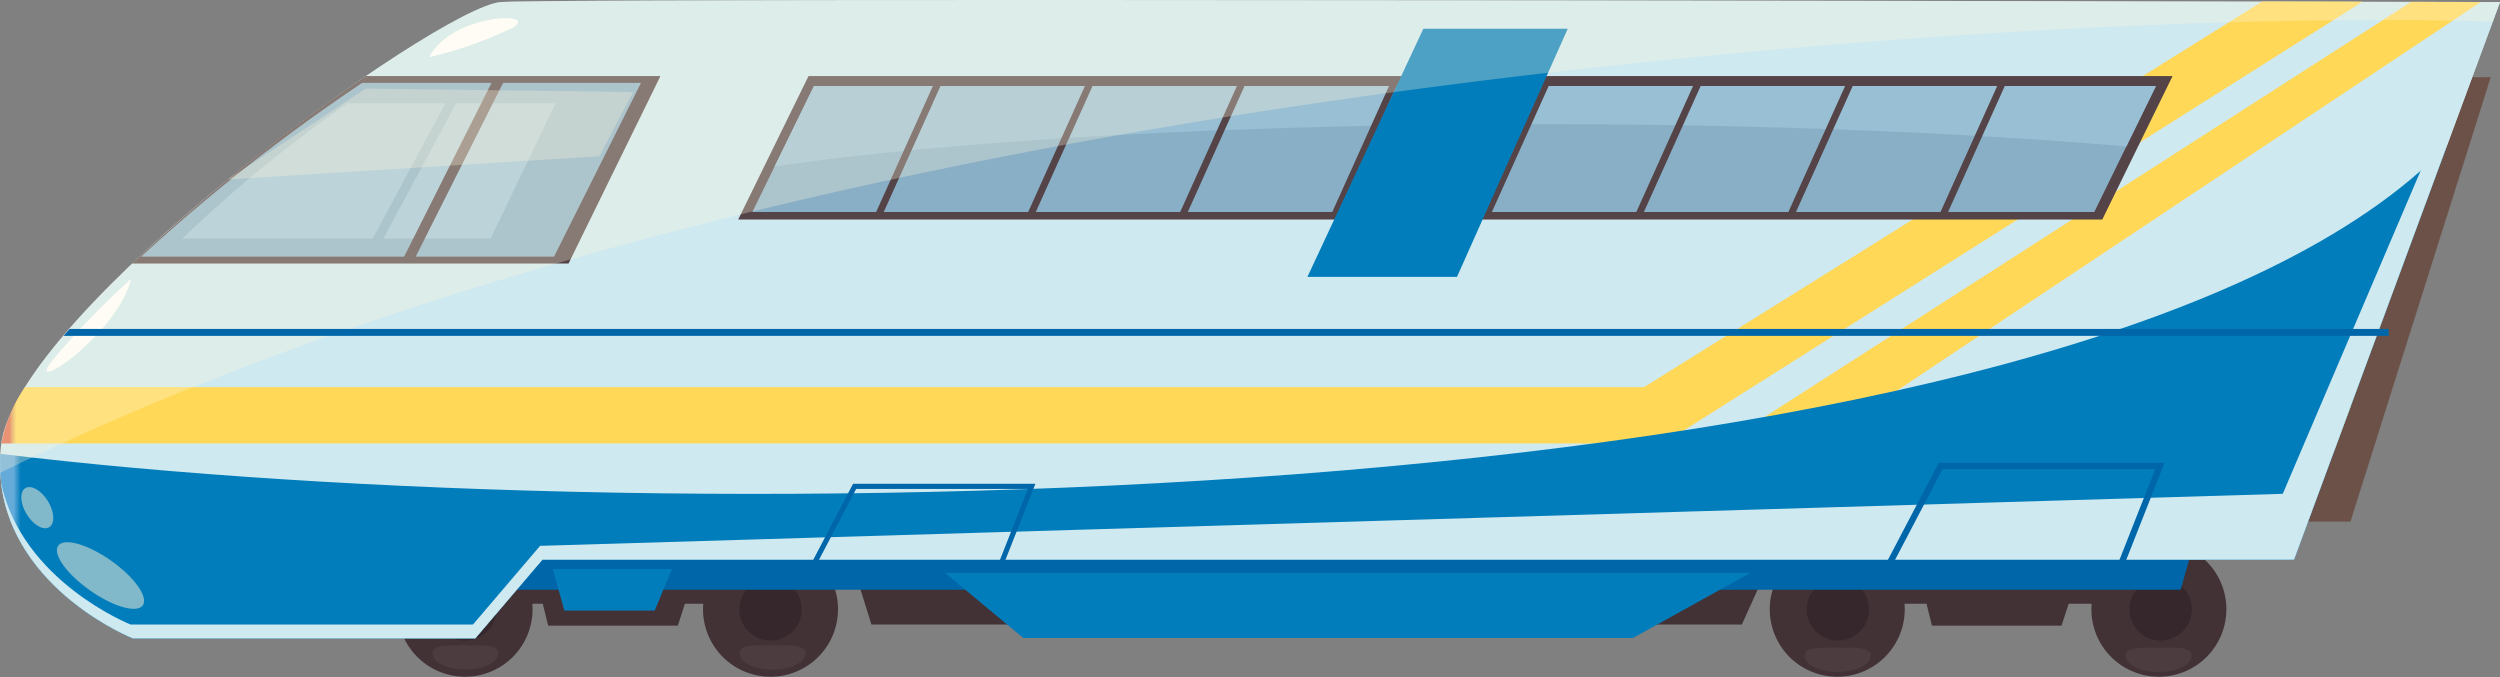 <svg xmlns="http://www.w3.org/2000/svg" xmlns:xlink="http://www.w3.org/1999/xlink" id="Group_1019" data-name="Group 1019" width="202.812" height="54.935" viewBox="0 0 202.812 54.935"><rect x="0" y="0" width="202.812" height="54.935" fill="#808080" stroke="none"/><defs><clipPath id="clip-path"><rect id="Rectangle_334" data-name="Rectangle 334" width="202.812" height="54.935" fill="none"></rect></clipPath><clipPath id="clip-path-3"><rect id="Rectangle_313" data-name="Rectangle 313" width="5.351" height="1.972" fill="none"></rect></clipPath><clipPath id="clip-path-7"><path id="Path_2184" data-name="Path 2184" d="M82.384,0C59.6,0,42.252.046,40.623.167,35.554.542,1.2,25.321.075,36.209A14.025,14.025,0,0,0,0,37.613V37.7C.036,47.527,10.775,51.79,10.775,51.79H38.558L44,45.407h142.1L202.812.167S135.471.006,87.54,0Z" fill="none"></path></clipPath><linearGradient id="linear-gradient" y1="1.061" x2="0.003" y2="1.061" gradientUnits="objectBoundingBox"><stop offset="0" stop-color="#90d3f5"></stop><stop offset="1" stop-color="#cfe9f0"></stop></linearGradient><clipPath id="clip-path-8"><path id="Path_2185" data-name="Path 2185" d="M247.088,36.517H297.37l1.3-3.52H260.04L309.182.28l-5.63-.013Z" transform="translate(-247.088 -0.267)" fill="none"></path></clipPath><linearGradient id="linear-gradient-2" x1="-2.241" y1="1.511" x2="-2.232" y2="1.511" gradientUnits="objectBoundingBox"><stop offset="0" stop-color="#df6848"></stop><stop offset="0.474" stop-color="#e2a956"></stop><stop offset="1" stop-color="#ffd858"></stop></linearGradient><clipPath id="clip-path-9"><path id="Path_2186" data-name="Path 2186" d="M133.456,31.505H2.11A11.965,11.965,0,0,0,.2,36.074H135.009L191.751.231c-1.536,0-6.417-.007-8.147-.01Z" transform="translate(-0.198 -0.221)" fill="none"></path></clipPath><linearGradient id="linear-gradient-3" x1="-0.001" y1="1.529" x2="0.002" y2="1.529" xlink:href="#linear-gradient-2"></linearGradient><clipPath id="clip-path-11"><path id="Path_2189" data-name="Path 2189" d="M79.636,81.963l.938,3.379H87.9L89.3,81.963Z" transform="translate(-79.636 -81.963)" fill="none"></path></clipPath><linearGradient id="linear-gradient-4" x1="-4.639" y1="2.598" x2="-4.581" y2="2.598" gradientUnits="objectBoundingBox"><stop offset="0" stop-color="#65abda"></stop><stop offset="1" stop-color="#027dbb"></stop></linearGradient><clipPath id="clip-path-12"><path id="Path_2190" data-name="Path 2190" d="M136.137,82.525l6.343,5.28h49.468l9.512-5.28Z" transform="translate(-136.137 -82.525)" fill="none"></path></clipPath><linearGradient id="linear-gradient-5" x1="-1.174" y1="1.602" x2="-1.165" y2="1.602" xlink:href="#linear-gradient-4"></linearGradient><clipPath id="clip-path-14"><path id="Path_2195" data-name="Path 2195" d="M.04,45.968c-.63,10.449,10.742,14.97,10.742,14.97H38.564l5.444-6.382h142.1l12.414-33.614C169.567,51.321,54.448,52.568.04,45.968" transform="translate(-0.015 -20.942)" fill="none"></path></clipPath><linearGradient id="linear-gradient-6" x1="0.003" y1="1.079" x2="0.006" y2="1.079" xlink:href="#linear-gradient-4"></linearGradient><clipPath id="clip-path-15"><path id="Path_2196" data-name="Path 2196" d="M185.257,40.189,43.884,44.409,38.44,50.791H10.657S1.831,47.282.159,39.3c1.024,8.779,10.686,12.615,10.686,12.615H38.627l5.444-6.382h142.1L202.882.295l-.6,0Z" transform="translate(-0.159 -0.293)" fill="none"></path></clipPath><linearGradient id="linear-gradient-7" y1="1.061" x2="0.002" y2="1.061" xlink:href="#linear-gradient"></linearGradient><clipPath id="clip-path-17"><rect id="Rectangle_327" data-name="Rectangle 327" width="7.075" height="5.405" fill="none"></rect></clipPath><clipPath id="clip-path-18"><rect id="Rectangle_328" data-name="Rectangle 328" width="2.595" height="3.341" fill="none"></rect></clipPath><clipPath id="clip-path-19"><path id="Path_2211" data-name="Path 2211" d="M197.744,4.136l-9.406,20.133h12.134l8.985-20.133Z" transform="translate(-188.338 -4.136)" fill="none"></path></clipPath><linearGradient id="linear-gradient-8" x1="-5.022" y1="2.613" x2="-4.996" y2="2.613" xlink:href="#linear-gradient-4"></linearGradient><clipPath id="clip-path-21"><rect id="Rectangle_331" data-name="Rectangle 331" width="202.809" height="38.358" fill="none"></rect></clipPath><clipPath id="clip-path-22"><rect id="Rectangle_332" data-name="Rectangle 332" width="32.877" height="7.371" fill="none"></rect></clipPath></defs><g id="Group_657" data-name="Group 657" transform="translate(0 0)"><g id="Group_656" data-name="Group 656" clip-path="url(#clip-path)"><path id="Path_2159" data-name="Path 2159" d="M344.183,11.123h-7.462l-11.384,36.05H332.8Z" transform="translate(-142.121 -4.859)" fill="#6b5147"></path><rect id="Rectangle_302" data-name="Rectangle 302" width="1.502" height="2.534" transform="translate(67.656 43.531)" fill="#423236"></rect><rect id="Rectangle_303" data-name="Rectangle 303" width="4.881" height="2.534" transform="translate(75.915 43.531)" fill="#423236"></rect><rect id="Rectangle_304" data-name="Rectangle 304" width="18.115" height="0.526" transform="translate(61.447 45.078)" fill="#423236"></rect><g id="Group_619" data-name="Group 619" transform="translate(0 0)"><g id="Group_618" data-name="Group 618" clip-path="url(#clip-path)"><path id="Path_2160" data-name="Path 2160" d="M227.554,84.19a1.408,1.408,0,1,0,1.408-1.408,1.408,1.408,0,0,0-1.408,1.408" transform="translate(-99.405 -36.163)" fill="#423236"></path><rect id="Rectangle_305" data-name="Rectangle 305" width="1.317" height="9.115" transform="translate(128.898 38.776)" fill="#423236"></rect><rect id="Rectangle_306" data-name="Rectangle 306" width="9.115" height="1.317" transform="translate(120.802 47.368)" fill="#423236"></rect><path id="Path_2161" data-name="Path 2161" d="M200.013,83.879c0-1.107-.393-2-.877-2s-.877.9-.877,2,.393,2,.877,2,.877-.9.877-2" transform="translate(-86.608 -35.767)" fill="#423236"></path><path id="Path_2162" data-name="Path 2162" d="M214.656,83.879c0-1.107-.393-2-.877-2s-.877.9-.877,2,.393,2,.877,2,.877-.9.877-2" transform="translate(-93.005 -35.767)" fill="#423236"></path><rect id="Rectangle_307" data-name="Rectangle 307" width="0.396" height="3.378" transform="translate(119.019 43.647)" fill="#423236"></rect><rect id="Rectangle_308" data-name="Rectangle 308" width="0.396" height="3.378" transform="translate(113.952 43.647)" fill="#423236"></rect><rect id="Rectangle_309" data-name="Rectangle 309" width="0.651" height="5.095" transform="translate(120.265 45.536)" fill="#423236"></rect><rect id="Rectangle_310" data-name="Rectangle 310" width="0.65" height="5.095" transform="translate(112.396 45.536)" fill="#423236"></rect><rect id="Rectangle_311" data-name="Rectangle 311" width="7.926" height="4.265" transform="translate(112.707 45.88)" fill="#423236"></rect><path id="Path_2163" data-name="Path 2163" d="M300.85,76.8H287.8l1.589,5.725h9.367Z" transform="translate(-125.725 -33.548)" fill="#423236"></path><path id="Path_2164" data-name="Path 2164" d="M278.35,76.8H265.3l1.589,5.725h9.367Z" transform="translate(-115.896 -33.548)" fill="#423236"></path><path id="Path_2165" data-name="Path 2165" d="M289.778,77.3H275.136l1.784,7.226h10.512Z" transform="translate(-120.191 -33.767)" fill="#423236"></path><path id="Path_2166" data-name="Path 2166" d="M101.517,76.8H88.47l1.589,5.725h9.367Z" transform="translate(-38.648 -33.548)" fill="#423236"></path><path id="Path_2167" data-name="Path 2167" d="M79.017,76.8H65.97l1.589,5.725h9.367Z" transform="translate(-28.819 -33.548)" fill="#423236"></path><path id="Path_2168" data-name="Path 2168" d="M205.666,74.629H55.151L53.8,77.071H204.138Z" transform="translate(-23.503 -32.601)" fill="#423236"></path><rect id="Rectangle_312" data-name="Rectangle 312" width="155.384" height="2.253" transform="translate(28.845 40.479)" fill="#423236"></rect><path id="Path_2169" data-name="Path 2169" d="M90.445,77.3H75.8l1.784,7.226H88.1Z" transform="translate(-33.114 -33.767)" fill="#423236"></path><path id="Path_2170" data-name="Path 2170" d="M101.273,83.536a5.475,5.475,0,1,0,5.476-5.493,5.484,5.484,0,0,0-5.476,5.493" transform="translate(-44.24 -34.093)" fill="#423236"></path><path id="Path_2171" data-name="Path 2171" d="M106.5,85.826a2.532,2.532,0,1,0,2.532-2.54,2.536,2.536,0,0,0-2.532,2.54" transform="translate(-46.524 -36.383)" fill="#35272b"></path><path id="Path_2172" data-name="Path 2172" d="M254.94,83.536a5.475,5.475,0,1,0,5.476-5.493,5.483,5.483,0,0,0-5.476,5.493" transform="translate(-111.369 -34.093)" fill="#423236"></path><path id="Path_2173" data-name="Path 2173" d="M301.273,83.536a5.475,5.475,0,1,0,5.476-5.493,5.484,5.484,0,0,0-5.476,5.493" transform="translate(-131.609 -34.093)" fill="#423236"></path><path id="Path_2174" data-name="Path 2174" d="M57.273,83.536a5.475,5.475,0,1,0,5.476-5.493,5.484,5.484,0,0,0-5.476,5.493" transform="translate(-25.019 -34.093)" fill="#423236"></path><g id="Group_608" data-name="Group 608" transform="translate(146.402 52.539)" opacity="0.4"><g id="Group_607" data-name="Group 607" transform="translate(0)"><g id="Group_606" data-name="Group 606" clip-path="url(#clip-path-3)"><path id="Path_2175" data-name="Path 2175" d="M265.318,93.951c0-.725-1.2-.657-2.676-.657s-2.675-.069-2.675.657,1.2,1.314,2.675,1.314,2.676-.589,2.676-1.314" transform="translate(-259.967 -93.293)" fill="#5b494e"></path></g></g></g><g id="Group_611" data-name="Group 611" transform="translate(172.449 52.539)" opacity="0.4"><g id="Group_610" data-name="Group 610" transform="translate(0)"><g id="Group_609" data-name="Group 609" clip-path="url(#clip-path-3)"><path id="Path_2176" data-name="Path 2176" d="M311.568,93.951c0-.725-1.2-.657-2.676-.657s-2.675-.069-2.675.657,1.2,1.314,2.675,1.314,2.676-.589,2.676-1.314" transform="translate(-306.217 -93.293)" fill="#5b494e"></path></g></g></g><g id="Group_614" data-name="Group 614" transform="translate(35.085 52.351)" opacity="0.4"><g id="Group_613" data-name="Group 613" transform="translate(0)"><g id="Group_612" data-name="Group 612" clip-path="url(#clip-path-3)"><path id="Path_2177" data-name="Path 2177" d="M67.652,93.618c0-.725-1.2-.657-2.676-.657s-2.675-.069-2.675.657,1.2,1.314,2.675,1.314,2.676-.589,2.676-1.314" transform="translate(-62.301 -92.96)" fill="#5b494e"></path></g></g></g><g id="Group_617" data-name="Group 617" transform="translate(60.005 52.351)" opacity="0.4"><g id="Group_616" data-name="Group 616" transform="translate(0)"><g id="Group_615" data-name="Group 615" clip-path="url(#clip-path-3)"><path id="Path_2178" data-name="Path 2178" d="M111.9,93.618c0-.725-1.2-.657-2.676-.657s-2.675-.069-2.675.657,1.2,1.314,2.675,1.314,2.676-.589,2.676-1.314" transform="translate(-106.551 -92.96)" fill="#5b494e"></path></g></g></g><path id="Path_2179" data-name="Path 2179" d="M62.5,85.826a2.532,2.532,0,1,0,2.532-2.54,2.536,2.536,0,0,0-2.532,2.54" transform="translate(-27.303 -36.383)" fill="#35272b"></path><path id="Path_2180" data-name="Path 2180" d="M260.25,85.826a2.532,2.532,0,1,0,2.532-2.54,2.536,2.536,0,0,0-2.532,2.54" transform="translate(-113.688 -36.383)" fill="#35272b"></path><path id="Path_2181" data-name="Path 2181" d="M306.75,85.826a2.532,2.532,0,1,0,2.532-2.54,2.536,2.536,0,0,0-2.532,2.54" transform="translate(-134.001 -36.383)" fill="#35272b"></path><path id="Path_2182" data-name="Path 2182" d="M198.49,70.3H119.4l3.456,11.075h70.61Z" transform="translate(-52.161 -30.709)" fill="#423236"></path><path id="Path_2183" data-name="Path 2183" d="M208.069,74.3H67.467V80.3H206.38Z" transform="translate(-29.473 -32.456)" fill="#06a"></path></g></g><g id="Group_621" data-name="Group 621"><g id="Group_620" data-name="Group 620" clip-path="url(#clip-path-7)"><rect id="Rectangle_318" data-name="Rectangle 318" width="202.812" height="51.79" transform="translate(0 0)" fill="url(#linear-gradient)"></rect></g></g><g id="Group_623" data-name="Group 623" transform="translate(139.15 0.15)"><g id="Group_622" data-name="Group 622" clip-path="url(#clip-path-8)"><rect id="Rectangle_319" data-name="Rectangle 319" width="62.094" height="36.25" transform="translate(0 0)" fill="url(#linear-gradient-2)"></rect></g></g><g id="Group_625" data-name="Group 625" transform="translate(0.112 0.124)"><g id="Group_624" data-name="Group 624" clip-path="url(#clip-path-9)"><rect id="Rectangle_320" data-name="Rectangle 320" width="191.553" height="35.853" transform="translate(0 0)" fill="url(#linear-gradient-3)"></rect></g></g><g id="Group_627" data-name="Group 627" transform="translate(0 0)"><g id="Group_626" data-name="Group 626" clip-path="url(#clip-path)"><path id="Path_2187" data-name="Path 2187" d="M54.441,26.167l7.453-15.205H38A158.525,158.525,0,0,0,19.041,26.167Z" transform="translate(-8.318 -4.789)" fill="#544447"></path><path id="Path_2188" data-name="Path 2188" d="M112.043,10.962,106.337,22.6H217L222.7,10.962Z" transform="translate(-46.453 -4.789)" fill="#544447"></path></g></g><g id="Group_629" data-name="Group 629" transform="translate(44.848 46.158)"><g id="Group_628" data-name="Group 628" transform="translate(0)" clip-path="url(#clip-path-11)"><rect id="Rectangle_322" data-name="Rectangle 322" width="9.667" height="3.379" transform="translate(0)" fill="url(#linear-gradient-4)"></rect></g></g><g id="Group_631" data-name="Group 631" transform="translate(76.667 46.475)"><g id="Group_630" data-name="Group 630" clip-path="url(#clip-path-12)"><rect id="Rectangle_323" data-name="Rectangle 323" width="65.324" height="5.28" transform="translate(0)" fill="url(#linear-gradient-5)"></rect></g></g><g id="Group_633" data-name="Group 633" transform="translate(0 0)"><g id="Group_632" data-name="Group 632" clip-path="url(#clip-path)"><path id="Path_2191" data-name="Path 2191" d="M53.822,26.043l7.055-14.1H38.256a149.57,149.57,0,0,0-17.939,14.1Z" transform="translate(-8.875 -5.22)" fill="#89afc6"></path><path id="Path_2192" data-name="Path 2192" d="M51.274,25.86l5.267-10.973H39.655A112.442,112.442,0,0,0,26.263,25.86Z" transform="translate(-11.473 -6.503)" fill="#a0c5d8"></path><path id="Path_2193" data-name="Path 2193" d="M113.373,12.387l-5,10.224H217.237l5-10.224Z" transform="translate(-47.34 -5.411)" fill="#89afc6"></path><path id="Path_2194" data-name="Path 2194" d="M173.629,15.484c17.939,0,34.457.674,47.618,1.806l2.4-4.9H114.779l-3.191,6.521c14.207-2.08,36.709-3.424,62.041-3.424" transform="translate(-48.746 -5.411)" fill="#98bfd3"></path></g></g><g id="Group_635" data-name="Group 635" transform="translate(0.009 11.794)"><g id="Group_634" data-name="Group 634" clip-path="url(#clip-path-14)"><rect id="Rectangle_325" data-name="Rectangle 325" width="199.115" height="39.996" transform="translate(-0.605 0)" fill="url(#linear-gradient-6)"></rect></g></g><g id="Group_637" data-name="Group 637" transform="translate(0.09 0.165)"><g id="Group_636" data-name="Group 636" clip-path="url(#clip-path-15)"><rect id="Rectangle_326" data-name="Rectangle 326" width="202.723" height="51.625" transform="translate(0 0)" fill="url(#linear-gradient-7)"></rect></g></g><g id="Group_645" data-name="Group 645" transform="translate(0 0)"><g id="Group_644" data-name="Group 644" clip-path="url(#clip-path)"><g id="Group_640" data-name="Group 640" transform="translate(4.617 43.986)" opacity="0.5" style="mix-blend-mode: overlay;isolation: isolate"><g id="Group_639" data-name="Group 639"><g id="Group_638" data-name="Group 638" clip-path="url(#clip-path-17)"><path id="Path_2197" data-name="Path 2197" d="M12.587,79.6c-1.9-1.334-3.814-1.875-4.285-1.207s.685,2.291,2.581,3.625,3.814,1.875,4.284,1.209-.685-2.291-2.58-3.626" transform="translate(-8.198 -78.106)" fill="#fff4d9"></path></g></g></g><g id="Group_643" data-name="Group 643" transform="translate(1.729 39.515)" opacity="0.5" style="mix-blend-mode: overlay;isolation: isolate"><g id="Group_642" data-name="Group 642"><g id="Group_641" data-name="Group 641" clip-path="url(#clip-path-18)"><path id="Path_2198" data-name="Path 2198" d="M5.232,71.314c-.534-.876-1.355-1.35-1.832-1.062s-.432,1.235.1,2.11,1.355,1.35,1.832,1.061.431-1.234-.1-2.11" transform="translate(-3.07 -70.168)" fill="#fff4d9"></path></g></g></g><path id="Path_2199" data-name="Path 2199" d="M284.837,11.636h-.616L279.3,22.571h.615Z" transform="translate(-122.008 -5.083)" fill="#544447"></path><path id="Path_2200" data-name="Path 2200" d="M262.919,11.669H262.3L257.378,22.6h.616Z" transform="translate(-112.434 -5.098)" fill="#544447"></path><path id="Path_2201" data-name="Path 2201" d="M241,11.7h-.616l-4.925,10.934h.615Z" transform="translate(-102.859 -5.113)" fill="#544447"></path><path id="Path_2202" data-name="Path 2202" d="M219.084,11.737h-.616l-4.925,10.934h.616Z" transform="translate(-93.285 -5.127)" fill="#544447"></path><path id="Path_2203" data-name="Path 2203" d="M197.167,11.771h-.616l-4.925,10.934h.616Z" transform="translate(-83.71 -5.142)" fill="#544447"></path><path id="Path_2204" data-name="Path 2204" d="M175.249,11.8h-.616l-4.925,10.934h.616Z" transform="translate(-74.136 -5.157)" fill="#544447"></path><path id="Path_2205" data-name="Path 2205" d="M153.332,11.837h-.616l-4.925,10.934h.616Z" transform="translate(-64.561 -5.171)" fill="#544447"></path><path id="Path_2206" data-name="Path 2206" d="M131.414,11.872H130.8l-4.925,10.934h.616Z" transform="translate(-54.987 -5.186)" fill="#544447"></path><path id="Path_2207" data-name="Path 2207" d="M66.2,11.386h-.939L57.754,26.31h.939Z" transform="translate(-25.229 -4.974)" fill="#544447"></path><path id="Path_2208" data-name="Path 2208" d="M60.683,12.951h-.867l-6.94,12.912h.867Z" transform="translate(-23.098 -5.658)" fill="#89afc6"></path><path id="Path_2209" data-name="Path 2209" d="M290.8,75.464l-.476-.188,3.189-8.095H276.262l-4.15,7.924-.454-.238,4.295-8.2h18.317Z" transform="translate(-118.671 -29.124)" fill="#06a"></path><path id="Path_2210" data-name="Path 2210" d="M132.189,76.8l-.385-.152,2.576-6.538H120.444l-3.353,6.4-.366-.191,3.468-6.622h14.794Z" transform="translate(-50.99 -30.447)" fill="#06a"></path></g></g><g id="Group_647" data-name="Group 647" transform="translate(106.064 2.329)"><g id="Group_646" data-name="Group 646" transform="translate(0)" clip-path="url(#clip-path-19)"><rect id="Rectangle_330" data-name="Rectangle 330" width="21.118" height="20.133" transform="translate(0)" fill="url(#linear-gradient-8)"></rect></g></g><g id="Group_655" data-name="Group 655" transform="translate(0 0)"><g id="Group_654" data-name="Group 654" clip-path="url(#clip-path)"><g id="Group_650" data-name="Group 650" transform="translate(0.004 0)" opacity="0.3" style="mix-blend-mode: overlay;isolation: isolate"><g id="Group_649" data-name="Group 649"><g id="Group_648" data-name="Group 648" clip-path="url(#clip-path-21)"><path id="Path_2212" data-name="Path 2212" d="M115.574,7.142c29.708-3.917,62.637-6.062,86.656-5.391l.585-1.585S45.695-.209,40.626.167,1.205,25.321.079,36.209a13.665,13.665,0,0,0-.052,2.149C26.881,25.095,65.581,13.734,115.574,7.142" transform="translate(-0.006 0)" fill="#fff4d9"></path></g></g></g><path id="Path_2213" data-name="Path 2213" d="M13.574,40.178A65.175,65.175,0,0,0,7.179,46.8c-2.362,3.01,5.274-2.053,6.395-6.62" transform="translate(-2.939 -17.552)" fill="#fffcf5"></path><path id="Path_2214" data-name="Path 2214" d="M61.833,5.782A32.556,32.556,0,0,0,68.5,3.443c2.575-1.394-4.824-1.281-6.667,2.339" transform="translate(-27.011 -1.143)" fill="#fffcf5"></path><path id="Path_2215" data-name="Path 2215" d="M197.773,47.386H9.643l-.493.563H197.773Z" transform="translate(-3.997 -20.7)" fill="#06a"></path><g id="Group_653" data-name="Group 653" transform="translate(18.49 7.186)" opacity="0.3" style="mix-blend-mode: overlay;isolation: isolate"><g id="Group_652" data-name="Group 652"><g id="Group_651" data-name="Group 651" clip-path="url(#clip-path-22)"><path id="Path_2216" data-name="Path 2216" d="M32.833,20.132l30.132-1.88,2.745-5.209-21.682-.282Z" transform="translate(-32.833 -12.761)" fill="#fff4d9"></path></g></g></g></g></g></g></g></svg>